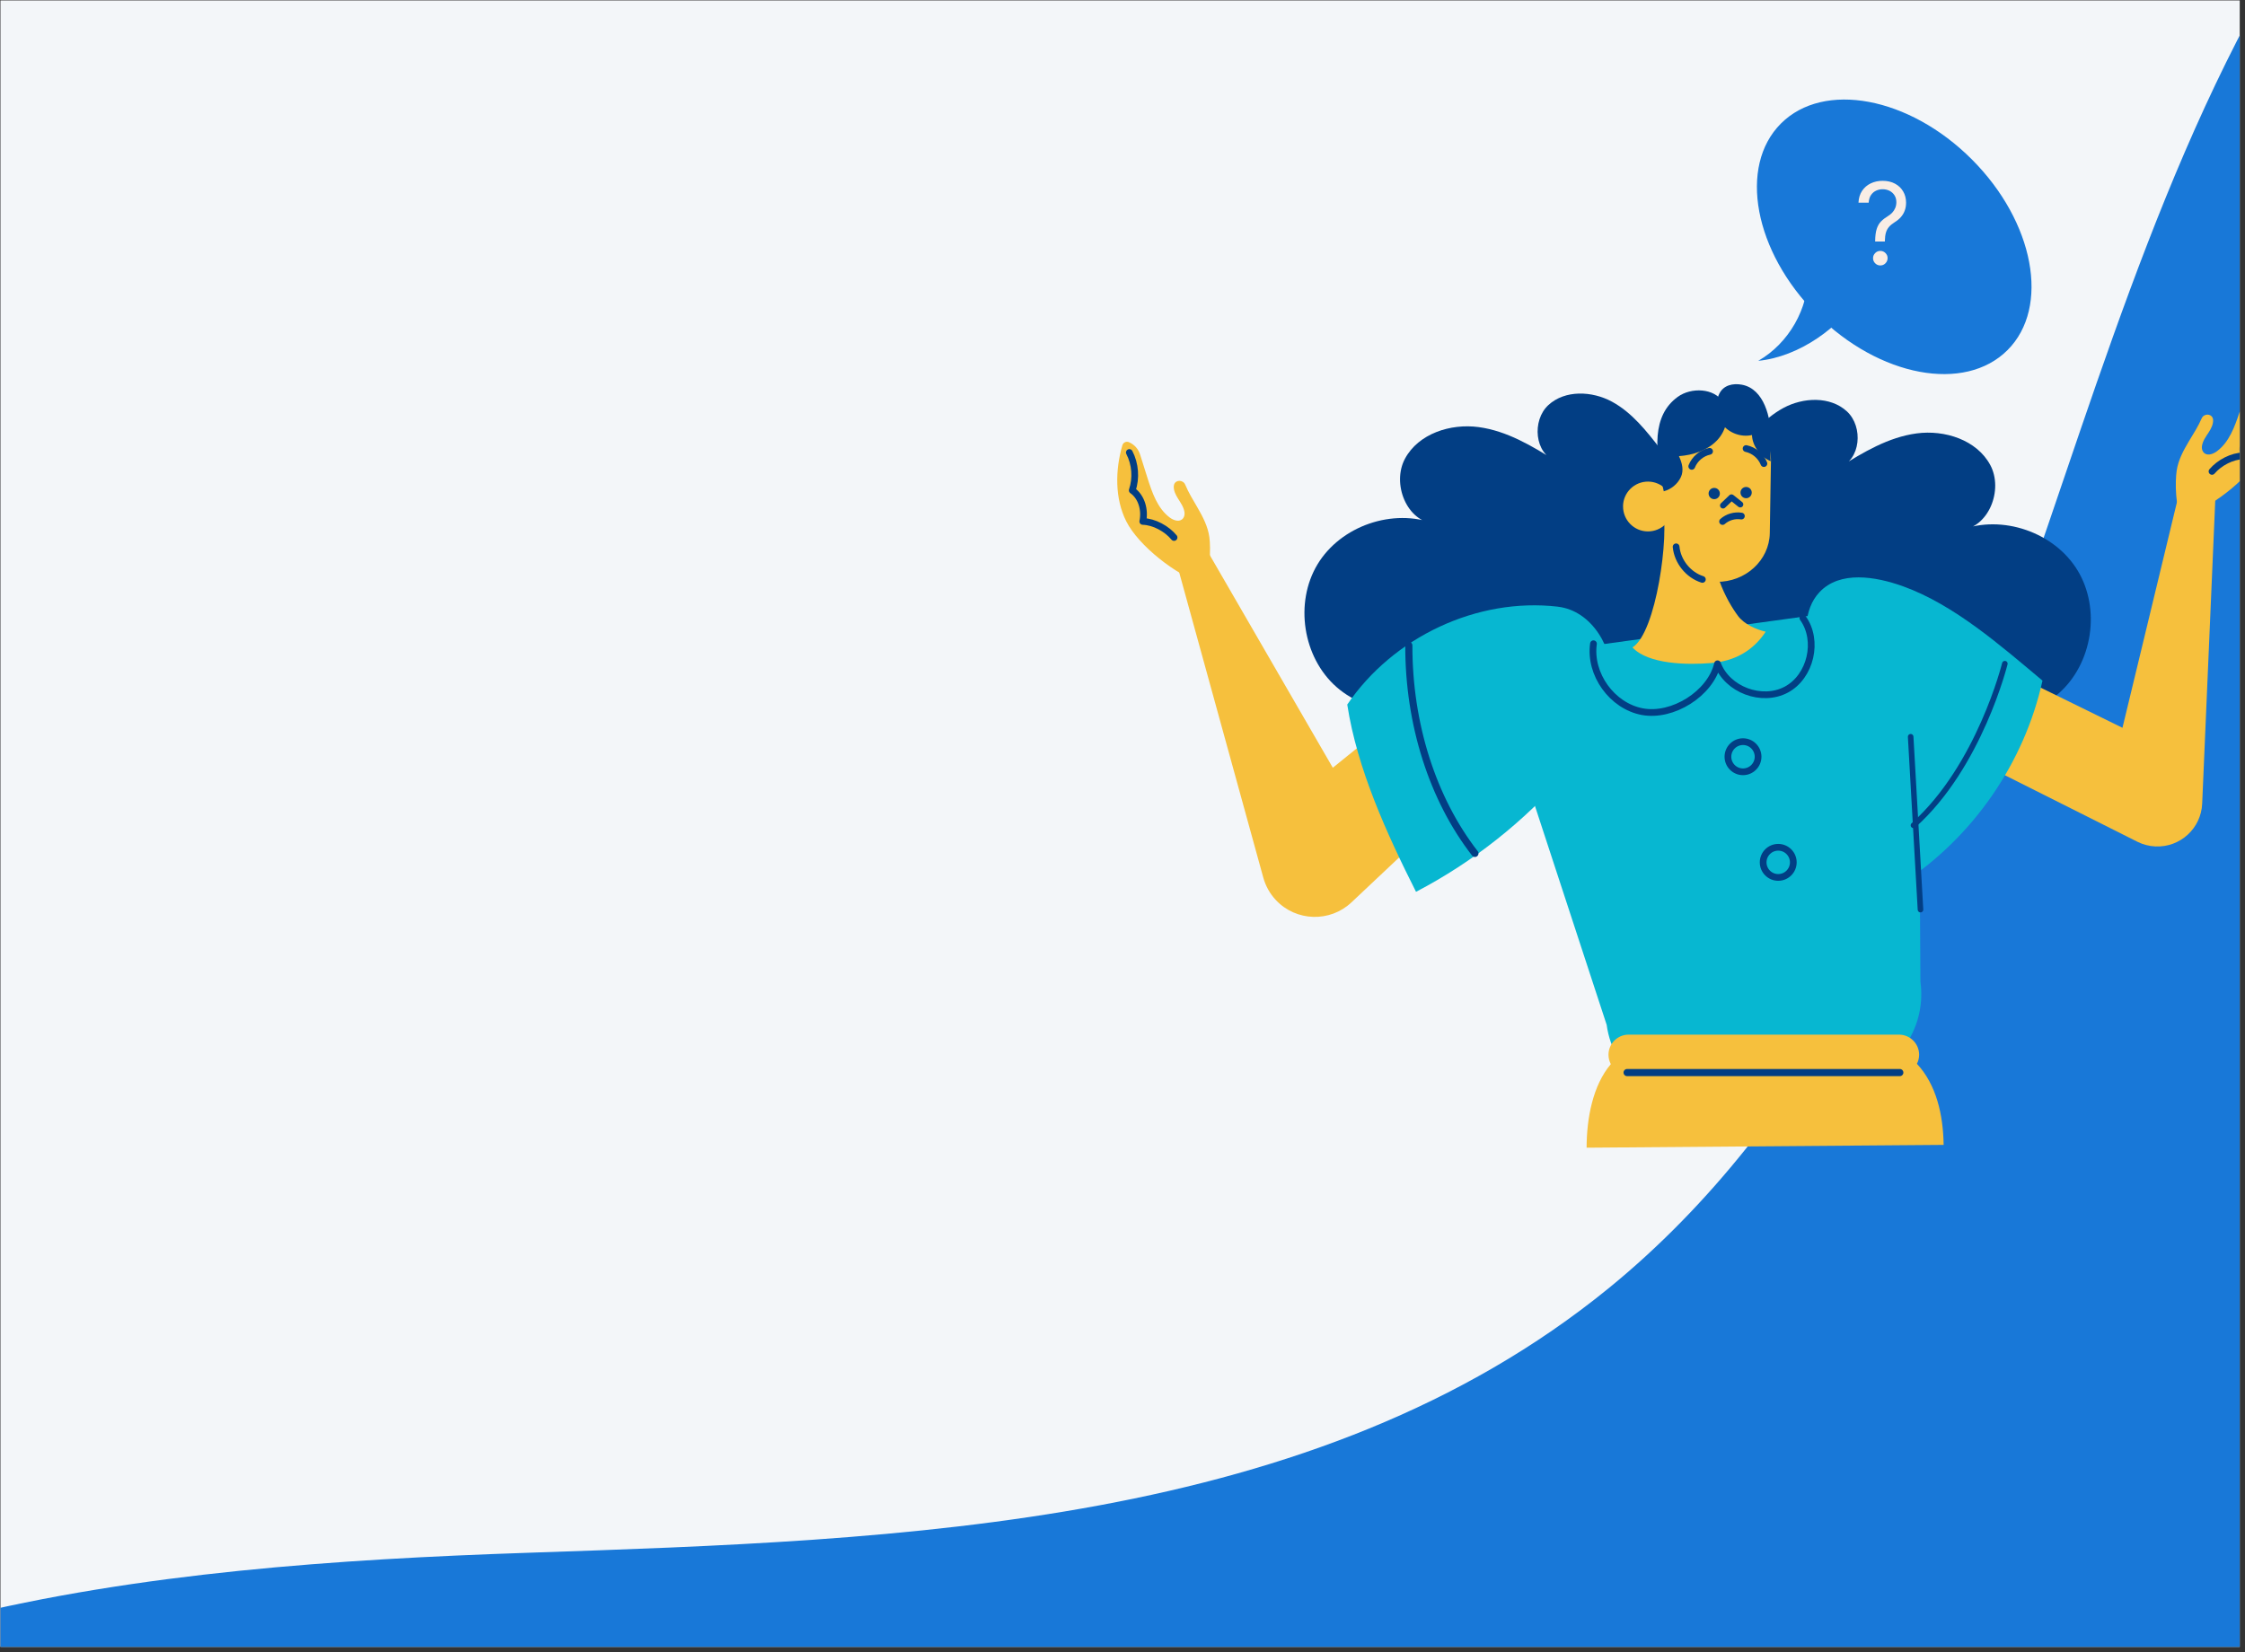 <svg width="394" height="290" viewBox="0 0 394 290" fill="none" xmlns="http://www.w3.org/2000/svg">
<rect x="0" y="0" width="394" height="290" fill="#333333" stroke="none"/>
<g clip-path="url(#clip0_2365_5530)">
<rect width="393" height="289" transform="translate(0.077 0.078)" fill="#F3F6F9"/>
<path d="M523.282 -78.672C484.808 -85.258 442.583 -69.71 408.048 -19.065C381.892 19.284 369.199 64.906 353.714 108.674C338.229 152.441 318.283 196.813 282.311 226.137C230.832 268.071 158.824 270.322 92.464 272.572C26.104 274.823 -46.842 281.951 -93.048 329.637C-143.672 381.908 -139.941 476.654 -85.336 524.798H521.594C560.172 481.677 567.362 408.627 542.519 356.377C530.764 331.617 511.798 309.108 509.36 281.826C506.754 252.794 523.803 225.491 543.978 204.441C564.152 183.391 588.204 165.884 605.44 142.375C671.529 52.234 606.086 -64.479 523.282 -78.63V-78.672Z" fill="#1878D8"/>
<path d="M352.323 61.456C359.838 53.941 357.027 38.946 346.045 27.964C335.063 16.982 320.068 14.171 312.553 21.686C305.038 29.201 307.849 44.196 318.831 55.178C329.813 66.16 344.808 68.971 352.323 61.456Z" fill="#1878D8"/>
<path d="M317.346 47.99C317.412 54.167 313.932 60.261 308.578 63.338C315.694 62.637 323.015 57.504 326.705 51.377C323.258 49.151 320.799 50.217 317.346 47.99Z" fill="#1878D8"/>
<path d="M329.092 42.394V42.308C329.101 41.404 329.196 40.684 329.376 40.149C329.556 39.614 329.811 39.181 330.143 38.849C330.474 38.518 330.872 38.213 331.336 37.933C331.615 37.763 331.866 37.562 332.089 37.33C332.311 37.093 332.487 36.821 332.614 36.513C332.747 36.205 332.813 35.864 332.813 35.49C332.813 35.026 332.704 34.624 332.487 34.283C332.269 33.942 331.978 33.679 331.613 33.494C331.248 33.31 330.844 33.217 330.399 33.217C330.01 33.217 329.636 33.298 329.276 33.459C328.917 33.62 328.616 33.873 328.374 34.219C328.133 34.564 327.993 35.017 327.955 35.575H326.166C326.203 34.77 326.412 34.081 326.791 33.508C327.174 32.936 327.678 32.498 328.303 32.195C328.933 31.892 329.631 31.74 330.399 31.74C331.232 31.74 331.956 31.906 332.572 32.237C333.192 32.569 333.67 33.023 334.006 33.601C334.347 34.178 334.518 34.837 334.518 35.575C334.518 36.096 334.437 36.567 334.276 36.989C334.12 37.41 333.893 37.786 333.595 38.118C333.301 38.449 332.946 38.743 332.529 38.999C332.113 39.259 331.779 39.534 331.528 39.822C331.277 40.106 331.095 40.445 330.981 40.838C330.867 41.231 330.806 41.721 330.796 42.308V42.394H329.092ZM330.001 46.598C329.65 46.598 329.35 46.472 329.099 46.222C328.848 45.971 328.722 45.67 328.722 45.32C328.722 44.969 328.848 44.669 329.099 44.418C329.35 44.167 329.65 44.041 330.001 44.041C330.351 44.041 330.652 44.167 330.903 44.418C331.154 44.669 331.279 44.969 331.279 45.32C331.279 45.552 331.22 45.765 331.102 45.959C330.988 46.153 330.834 46.309 330.64 46.428C330.451 46.541 330.238 46.598 330.001 46.598Z" fill="#F9EDE5"/>
<path d="M293.589 70.483C292.854 73.251 292.12 76.019 291.385 78.787C288.948 75.643 286.401 72.406 282.904 70.51C279.407 68.615 274.661 68.411 271.738 71.107C268.816 73.809 269.313 79.66 273.081 80.93C268.865 78.267 264.44 75.632 259.501 74.969C254.562 74.306 248.954 76.113 246.584 80.499C244.219 84.886 246.865 91.571 251.838 91.953C244.468 89.146 235.307 92.301 231.23 99.052C227.158 105.803 228.633 115.384 234.556 120.594C240.479 125.803 250.164 126.052 256.346 121.152C252.622 125.135 248.628 130.61 250.998 135.522C252.981 139.638 258.374 140.688 262.937 140.4C276.098 139.571 288.562 131.455 294.639 119.754C300.716 108.052 300.192 93.19 293.308 81.947" fill="#023E84"/>
<path d="M302.286 71.592C303.021 74.36 303.756 77.128 304.49 79.896C306.927 76.752 309.474 73.515 312.971 71.62C316.468 69.725 321.214 69.52 324.137 72.216C327.06 74.918 326.562 80.769 322.789 82.04C327.004 79.377 331.43 76.741 336.369 76.078C341.308 75.415 346.916 77.222 349.286 81.609C351.651 85.996 349.004 92.681 344.032 93.062C351.402 90.255 360.562 93.41 364.64 100.161C368.712 106.913 367.237 116.493 361.314 121.703C355.391 126.913 345.706 127.161 339.529 122.261C343.253 126.244 347.247 131.72 344.877 136.631C342.894 140.747 337.502 141.797 332.938 141.51C319.778 140.681 307.314 132.565 301.236 120.863C295.159 109.161 295.684 94.299 302.568 83.056" fill="#023E84"/>
<path d="M299.01 193.257L324.236 189.793C332.441 188.666 338.203 180.804 337.038 172.328L336.723 121.168C335.988 110.317 327.888 106.676 319.684 107.803L278.723 113.433C270.518 114.56 264.756 122.422 265.921 130.897L281.971 179.892C283.137 188.373 290.805 194.384 299.01 193.257Z" fill="#07B7D1"/>
<path d="M336.496 141.407C336.667 140.815 336.855 140.224 337.049 139.639C336.866 140.23 336.678 140.815 336.496 141.407Z" fill="#F6C03D"/>
<path d="M304.556 200.969C304.716 198.356 304.793 196.416 304.777 195.284L285.241 184.775C285.136 187.09 284.987 192.902 284.815 200.963H304.556V200.969Z" fill="#023E84"/>
<path d="M286.501 113.648C290.694 111.035 292.976 93.897 291.805 89.096L300.849 92.808C299.667 99.355 303.015 105.411 305.031 108.129C306.087 109.543 308.159 110.494 309.882 110.886C307.623 114.3 304.374 116.057 300.297 116.389C296.214 116.726 289.286 116.643 286.501 113.643V113.648Z" fill="#F6C03D"/>
<path d="M301.247 102.13C306.314 102.213 310.524 98.362 310.601 93.583L310.805 80.976C310.883 76.191 306.8 72.213 301.728 72.13C296.662 72.047 292.452 75.898 292.374 80.677L292.17 93.285C292.093 98.07 296.176 102.047 301.247 102.13Z" fill="#F6C03D"/>
<path d="M284.849 88.869C284.827 91.283 286.766 93.261 289.181 93.283C291.595 93.305 293.573 91.366 293.595 88.952C293.617 86.537 291.678 84.559 289.258 84.537C286.844 84.515 284.866 86.454 284.844 88.869H284.849Z" fill="#F6C03D"/>
<path d="M334.098 108.902L381.899 132.371L369.849 138.72L383.33 82.863C383.7 81.333 385.242 80.388 386.777 80.758C388.126 81.084 389.021 82.322 388.96 83.659L386.485 141.068C386.297 145.405 382.628 148.769 378.291 148.581C377.159 148.532 376.092 148.244 375.137 147.769L374.435 147.416L326.849 123.521C322.821 121.499 321.197 116.592 323.219 112.565C325.23 108.559 330.092 106.935 334.109 108.902H334.098Z" fill="#F6C03D"/>
<path d="M276.595 121.256L237.816 157.803L237.186 158.395C233.418 161.947 227.478 161.77 223.926 158.002C222.849 156.859 222.103 155.477 221.711 154.058L206.396 98.466C205.976 96.941 206.871 95.361 208.396 94.941C209.677 94.588 210.998 95.168 211.639 96.267L240.512 146.179L224.407 142.439L265.86 108.952C269.368 106.118 274.512 106.665 277.346 110.173C280.042 113.51 279.655 118.345 276.595 121.245V121.256Z" fill="#F6C03D"/>
<path d="M358.458 119.483C355.27 133.892 346.275 146.925 333.933 155.013C326.817 143.759 319.866 129.245 317.479 116.146C316.712 111.93 316.397 107.035 319.341 103.925C322.91 100.157 329.098 101.162 333.982 102.914C342.96 106.146 351.143 113.35 358.463 119.477L358.458 119.483Z" fill="#07B7D1"/>
<path d="M273.418 106.5C279.407 107.196 283.291 113.859 282.86 119.87C282.429 125.881 278.805 131.174 274.854 135.726C267.479 144.229 258.49 151.334 248.512 156.544C243.379 146.339 238.175 134.964 236.445 123.676C244.478 111.837 259.208 104.842 273.423 106.494L273.418 106.5Z" fill="#07B7D1"/>
<path d="M279.655 112.997C278.904 118.345 282.909 123.919 288.219 124.919C293.528 125.919 300.186 121.77 301.429 116.516C303.142 121.068 309.213 123.35 313.501 121.052C317.788 118.754 319.252 112.433 316.407 108.488" stroke="#023E84" stroke-width="1.181" stroke-linecap="round" stroke-linejoin="round"/>
<path d="M303.253 132.832C303.253 134.296 304.441 135.478 305.899 135.478C307.358 135.478 308.546 134.291 308.546 132.832C308.546 131.373 307.358 130.186 305.899 130.186C304.441 130.186 303.253 131.373 303.253 132.832Z" stroke="#023E84" stroke-width="1.181" stroke-linecap="round" stroke-linejoin="round"/>
<path d="M309.435 151.373C309.435 152.837 310.622 154.019 312.081 154.019C313.54 154.019 314.727 152.832 314.727 151.373C314.727 149.914 313.54 148.727 312.081 148.727C310.622 148.727 309.435 149.914 309.435 151.373Z" stroke="#023E84" stroke-width="1.181" stroke-linecap="round" stroke-linejoin="round"/>
<path d="M278.445 201.461L341.109 200.969C341.037 195.693 339.832 190.389 336.423 186.737C336.666 186.256 336.81 185.72 336.81 185.146C336.81 183.201 335.219 181.615 333.28 181.615H285.821C283.876 181.615 282.291 183.206 282.291 185.146C282.291 185.737 282.44 186.3 282.699 186.792C279.539 190.521 278.462 196.278 278.451 201.461H278.445Z" fill="#F6C03D"/>
<path d="M383.115 90.748C381.701 89.516 381.728 84.461 382.01 82.599C382.292 80.743 383.203 79.047 384.17 77.433C384.955 76.13 385.789 74.837 386.397 73.439C386.767 72.577 388.043 72.544 388.347 73.428C388.38 73.527 388.402 73.632 388.402 73.743C388.424 74.516 388.049 75.24 387.629 75.892C387.154 76.627 386.607 77.345 386.457 78.224C386.391 78.61 386.435 79.025 386.673 79.34C387.242 80.102 388.314 79.76 389.016 79.251C391.209 77.66 392.187 74.92 393.043 72.351L394.413 68.251C394.734 67.295 395.452 66.527 396.38 66.146L396.408 66.135C396.883 65.942 397.413 66.212 397.546 66.704C398.734 71.08 398.728 76.058 396.645 80.036C394.408 84.306 387.723 89.323 383.115 90.743V90.748Z" fill="#F6C03D"/>
<path d="M396.297 67.953C395.215 69.964 394.982 72.417 395.679 74.594C393.999 75.732 393.353 78.025 393.739 80.019C391.739 80.042 389.507 81.224 388.209 82.749" stroke="#023E84" stroke-width="1.181" stroke-linecap="round" stroke-linejoin="round"/>
<path d="M211.009 102.434C212.446 101.224 212.501 96.169 212.247 94.307C211.998 92.445 211.109 90.732 210.169 89.108C209.407 87.787 208.589 86.484 208.009 85.08C207.65 84.213 206.379 84.158 206.059 85.036C206.026 85.135 206.004 85.24 205.998 85.351C205.959 86.124 206.33 86.854 206.738 87.511C207.202 88.257 207.733 88.981 207.871 89.865C207.932 90.251 207.877 90.666 207.639 90.975C207.059 91.727 205.993 91.368 205.296 90.848C203.131 89.224 202.197 86.467 201.379 83.887L200.081 79.765C199.777 78.804 199.07 78.025 198.147 77.627L198.125 77.616C197.655 77.417 197.12 77.677 196.976 78.163C195.716 82.522 195.639 87.495 197.661 91.511C199.827 95.815 206.429 100.942 211.009 102.439V102.434Z" fill="#F6C03D"/>
<path d="M198.202 79.43C199.252 81.457 199.44 83.916 198.71 86.076C200.373 87.242 200.981 89.546 200.561 91.529C202.561 91.584 204.771 92.805 206.047 94.347" stroke="#023E84" stroke-width="1.181" stroke-linecap="round" stroke-linejoin="round"/>
<path d="M247.252 113.289C247.214 127.029 251.407 140.228 258.849 149.803" stroke="#023E84" stroke-width="1.253" stroke-linecap="round" stroke-linejoin="round"/>
<path d="M335.324 129.328L337.048 159.671" stroke="#023E84" stroke-width="0.978" stroke-linecap="round" stroke-linejoin="round"/>
<path d="M351.85 116.5C351.85 116.5 347.408 134.511 335.816 144.87" stroke="#023E84" stroke-width="0.978" stroke-linecap="round" stroke-linejoin="round"/>
<path d="M294.159 95.984C294.402 98.564 296.297 100.918 298.767 101.708" stroke="#023E84" stroke-width="1.181" stroke-linecap="round" stroke-linejoin="round"/>
<path d="M296.904 81.864C297.424 80.543 298.639 79.516 300.031 79.223" stroke="#023E84" stroke-width="1.181" stroke-linecap="round" stroke-linejoin="round"/>
<path d="M309.568 81.377C309.048 80.057 307.833 79.029 306.44 78.736" stroke="#023E84" stroke-width="1.181" stroke-linecap="round" stroke-linejoin="round"/>
<path d="M301.838 86.632C301.838 87.178 301.396 87.621 300.849 87.621C300.302 87.621 299.86 87.178 299.86 86.632C299.86 86.085 300.302 85.643 300.849 85.643C301.396 85.643 301.838 86.085 301.838 86.632Z" fill="#023E84"/>
<path d="M306.446 87.456C306.992 87.456 307.435 87.014 307.435 86.468C307.435 85.921 306.992 85.478 306.446 85.478C305.9 85.478 305.457 85.921 305.457 86.468C305.457 87.014 305.9 87.456 306.446 87.456Z" fill="#023E84"/>
<path d="M302.313 91.544C303.197 90.754 304.452 90.395 305.617 90.588" stroke="#023E84" stroke-width="1.181" stroke-linecap="round" stroke-linejoin="round"/>
<path d="M302.396 88.73L303.877 87.311L305.419 88.543" stroke="#023E84" stroke-width="1.062" stroke-linecap="round" stroke-linejoin="round"/>
<path d="M302.402 70.594C303.678 72.677 303.031 75.539 301.335 77.307C299.639 79.075 297.12 79.887 294.656 80.069C295.219 81.268 295.551 82.583 294.982 83.776C294.413 84.97 293.285 85.898 291.993 86.235C291.346 83.506 290.667 79.246 290.921 76.456C291.175 73.66 292.147 71.345 294.435 69.671C296.805 67.942 300.877 68.108 302.396 70.594H302.402Z" fill="#023E84"/>
<path d="M301.745 69.101C300.894 70.825 301.131 73.03 302.319 74.538C303.513 76.046 305.601 76.787 307.474 76.361C307.54 78.289 309.004 80.267 310.8 80.969C310.623 80.897 310.778 78.057 310.783 76.787C310.8 73.483 309.673 68.256 305.689 67.527C304.154 67.245 302.485 67.593 301.745 69.101Z" fill="#023E84"/>
<path d="M285.557 188.273H333.419" stroke="#023E84" stroke-width="1.253" stroke-linecap="round" stroke-linejoin="round"/>
</g>
<defs>
<clipPath id="clip0_2365_5530">
<rect width="393" height="289" fill="white" transform="translate(0.077 0.078)"/>
</clipPath>
</defs>
</svg>
